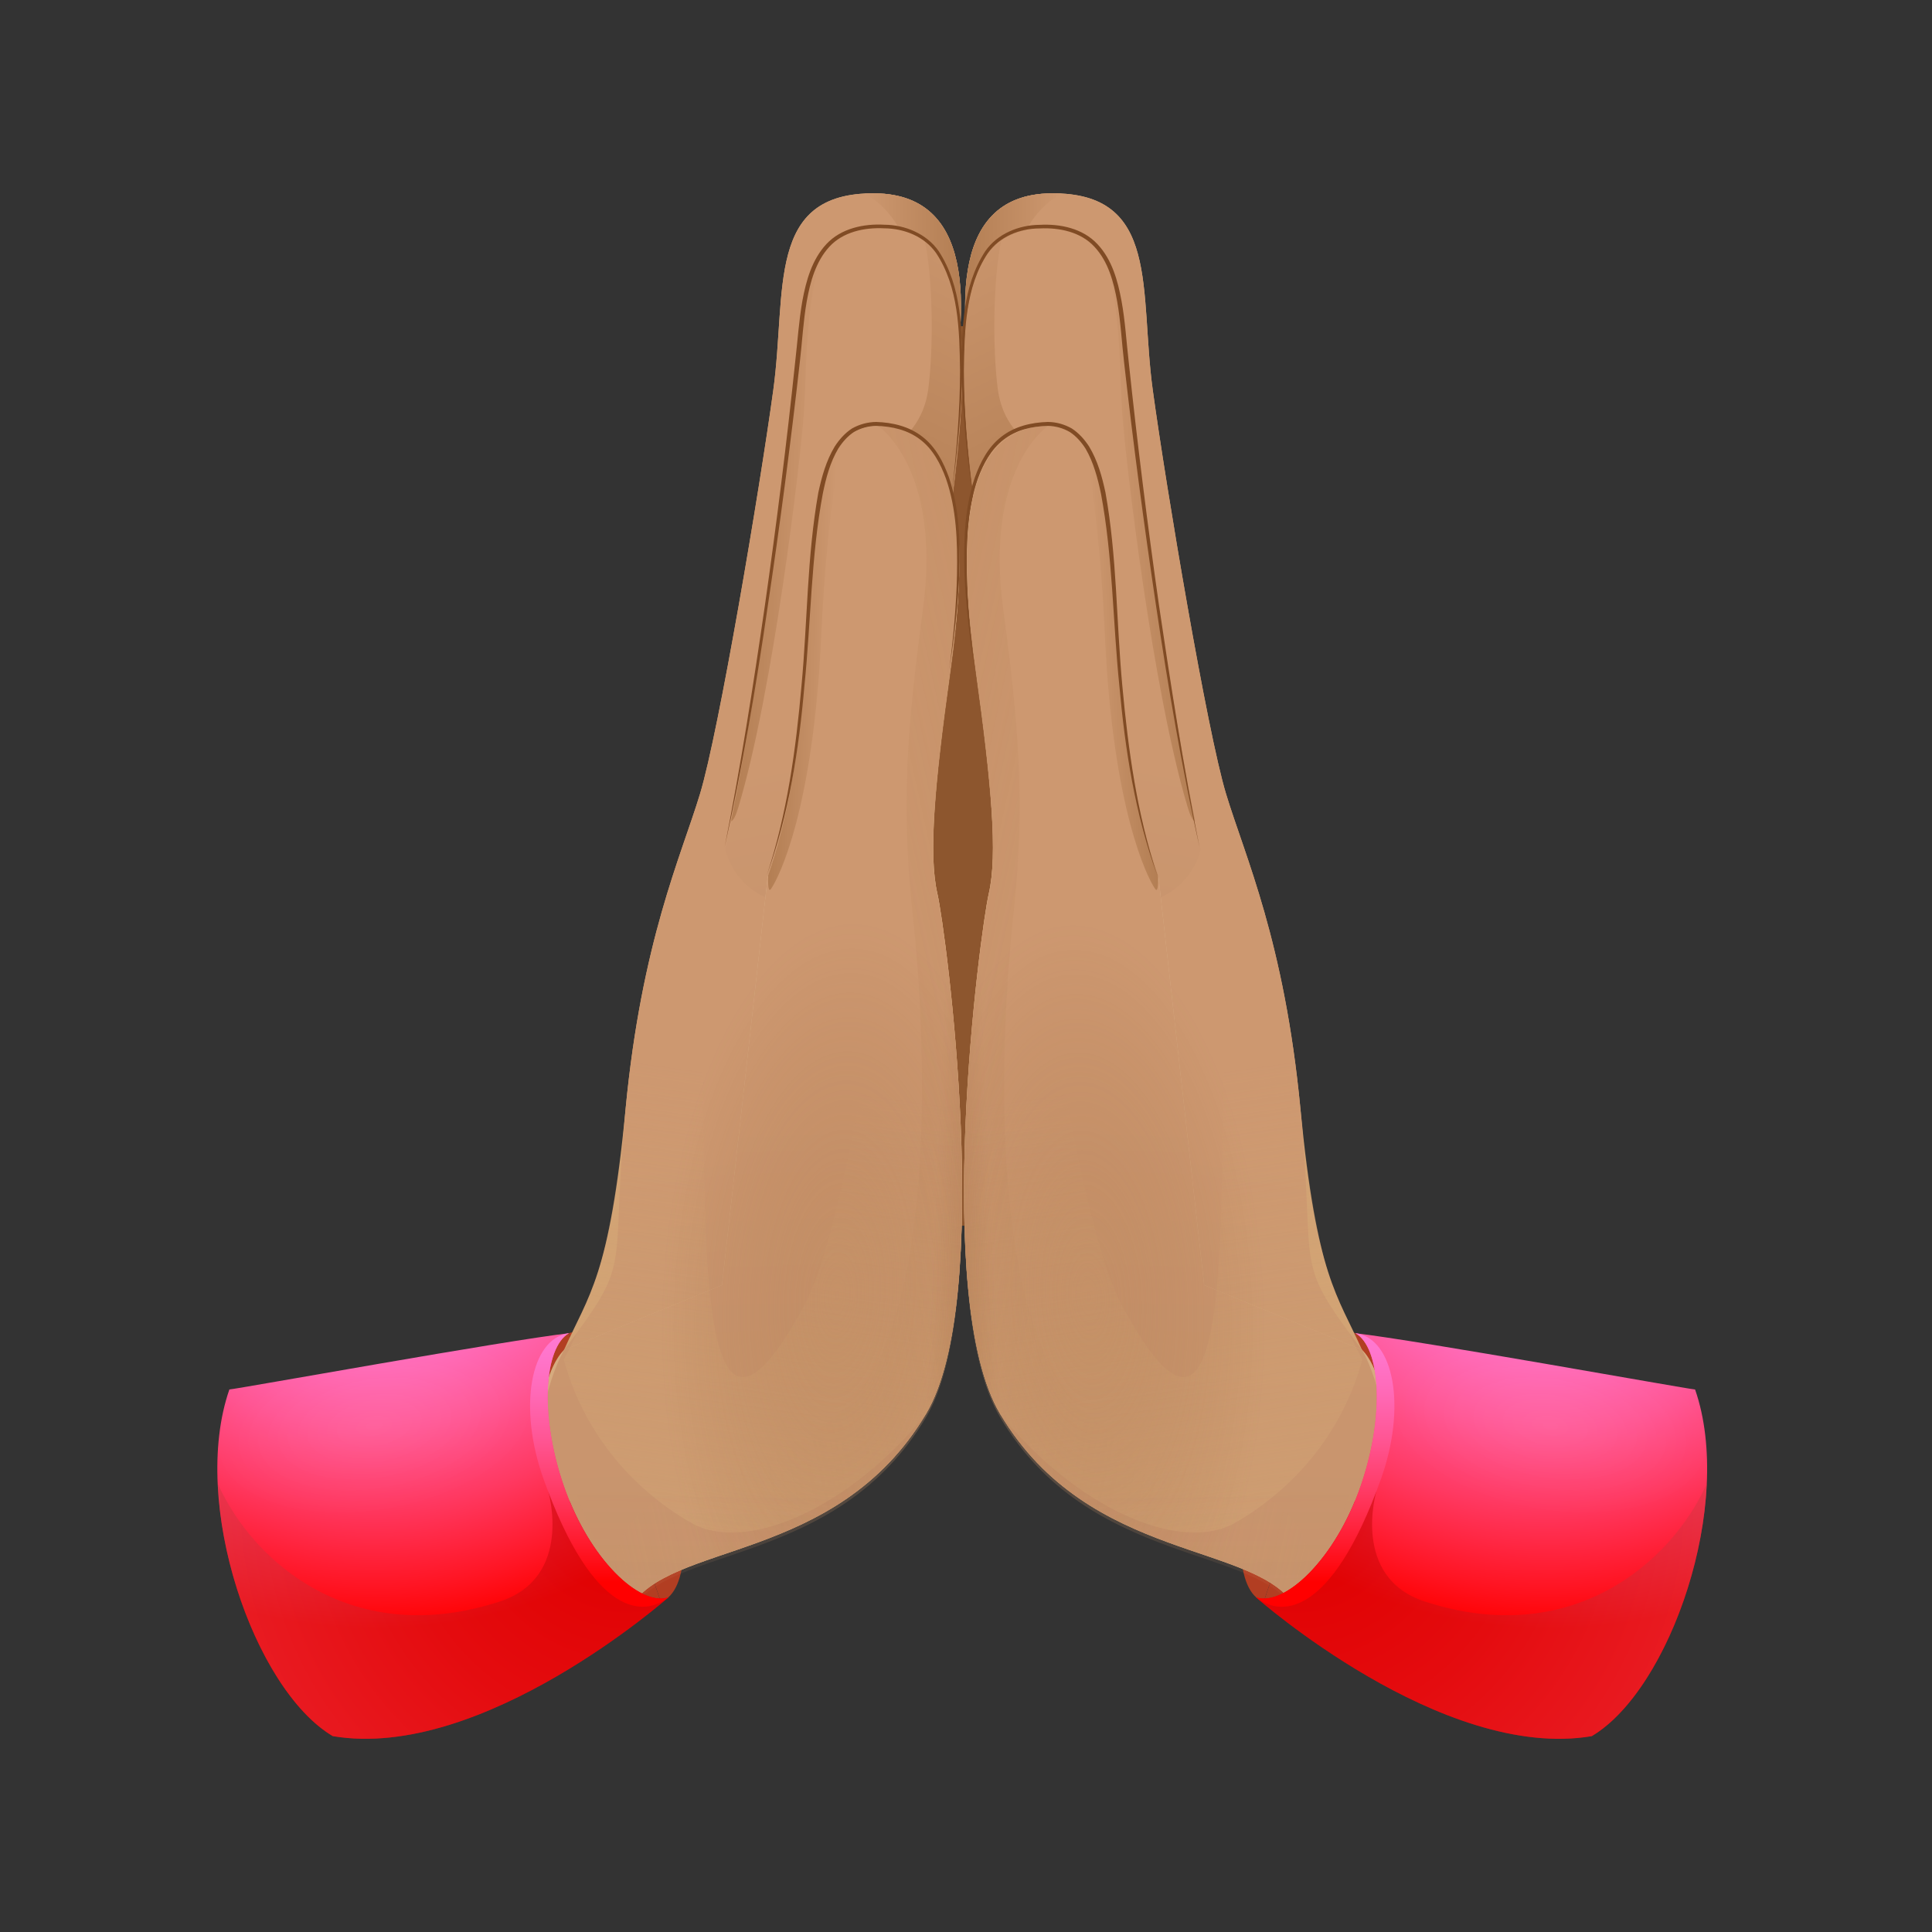 <?xml version="1.0" encoding="utf-8"?>
<svg width="800px" height="800px" viewBox="0 0 80 80" fill="none" xmlns="http://www.w3.org/2000/svg">
<rect x="0" y="0" width="80" height="80" fill="#333333" stroke="none"/>
<path d="M23.557 55.203C24.731 54.801 26.535 56.965 27.587 60.037C28.639 63.109 28.537 65.924 27.363 66.326" fill="#B23E22"/>
<path d="M27.363 66.33C26.19 66.732 24.385 64.568 23.333 61.496C22.281 58.424 22.384 55.61 23.557 55.208" fill="#B23E22"/>
<path d="M56.131 55.203C54.957 54.801 53.153 56.965 52.101 60.037C51.049 63.109 51.152 65.924 52.325 66.326" fill="#B23E22"/>
<path d="M52.325 66.33C53.498 66.732 55.303 64.568 56.355 61.496C57.407 58.424 57.304 55.61 56.131 55.208" fill="#B23E22"/>
<path d="M40.973 13.508H38.837L36.915 50.822L43.409 50.672L43.264 21.75L40.973 13.508Z" fill="#8D562E"/>
<path d="M40.403 16.743C39.842 13.536 39.038 8.038 43.545 8.005C48.057 7.972 47.168 12.031 47.734 16.154C48.3 20.278 49.983 30.279 50.768 32.873C51.554 35.468 53.185 38.97 53.849 45.922C54.513 52.875 55.383 53.609 56.402 55.904L46.523 57.139L40.403 16.743Z" fill="url(#paint0_linear)"/>
<path d="M40.403 16.743C39.842 13.536 39.038 8.038 43.545 8.005C48.057 7.972 47.168 12.031 47.734 16.154C48.3 20.278 49.983 30.279 50.768 32.873C51.554 35.468 53.185 38.97 53.849 45.922C54.513 52.875 53.466 52.029 56.402 55.904L46.523 57.139L40.403 16.743Z" fill="url(#paint1_linear)"/>
<path d="M43.549 8.005C43.69 8.005 43.825 8.005 43.956 8.014C41.544 9.375 40.908 13.096 42.194 23.733C42.418 25.584 42.404 27.221 42.217 28.67L40.412 16.748C39.846 13.536 39.038 8.038 43.549 8.005Z" fill="url(#paint2_linear)"/>
<path d="M49.721 35.169C48.136 27.768 46.827 16.612 46.575 13.863C46.322 11.114 45.7 9.436 43.255 9.454C40.81 9.473 39.103 11.1 40.305 20.493C41.502 29.881 41.408 37.147 41.408 37.147L46.687 37.418C48.103 37.492 49.375 36.548 49.721 35.169Z" fill="url(#paint3_linear)"/>
<path d="M45.756 10.656C46.233 11.413 46.453 12.507 46.574 13.863C46.813 16.472 48.005 26.655 49.483 34.014C49.384 33.972 49.281 33.776 49.174 33.406C47.743 28.656 46.602 19.118 46.462 17.019C46.373 15.761 46.42 12.643 45.756 10.656Z" fill="url(#paint4_linear)"/>
<path d="M40.3 20.493C39.426 13.658 40.094 10.936 41.464 9.955C41.128 11.469 41.09 14.368 41.315 16.098C41.726 19.235 45.415 19.324 45.415 19.324C45.836 24.771 43.311 32.934 43.498 36.221C43.526 36.707 43.395 37.034 43.138 37.231L41.399 37.142C41.404 37.147 41.502 29.881 40.3 20.493Z" fill="url(#paint5_linear)"/>
<path d="M47.972 36.333C45.078 28.1 47.523 17.608 43.395 17.636C39.496 17.664 39.767 23.167 40.417 27.829C41.062 32.485 41.315 35.389 40.945 36.997C40.576 38.605 38.58 53.786 41.417 58.551C45.134 64.792 52.138 63.796 53.69 66.62L54.775 66.274C58.258 65.162 58.001 57.494 56.407 55.9L49.861 53.211L47.972 36.333Z" fill="url(#paint6_linear)"/>
<path d="M53.69 66.62C52.138 63.796 45.134 64.792 41.417 58.55C38.58 53.786 40.576 38.605 40.945 36.997C41.315 35.389 41.062 32.485 40.417 27.829C39.767 23.172 39.496 17.669 43.395 17.636C43.395 17.636 41.057 20.086 41.539 25.061C42.021 30.035 42.451 33.187 41.969 37.675C41.347 43.435 41.076 53.73 44.325 57.69C47.575 61.65 54.462 58.854 54.247 66.447L53.69 66.62Z" fill="url(#paint7_linear)"/>
<path d="M47.972 36.333C45.078 28.1 47.523 17.608 43.395 17.636C39.496 17.664 39.767 23.167 40.417 27.829C41.062 32.485 41.315 35.389 40.945 36.997C40.576 38.605 38.58 53.786 41.417 58.551C45.134 64.792 52.138 63.796 53.69 66.62L54.775 66.274C58.258 65.162 57.926 58.705 56.407 55.9L49.861 53.211L47.972 36.333Z" fill="url(#paint8_linear)"/>
<path d="M47.827 36.801C47.491 36.305 46.088 33.495 45.756 26.412C45.494 20.792 44.985 19.567 45.116 18.66C46.785 21.479 45.639 29.591 47.949 36.249C47.963 36.726 47.93 36.955 47.827 36.801Z" fill="url(#paint9_linear)"/>
<path d="M53.69 66.765C52.138 63.941 45.134 64.937 41.417 58.695C38.58 53.931 40.576 38.75 40.945 37.142C41.315 35.533 41.062 32.63 40.417 27.973C39.767 23.317 39.496 17.673 43.395 17.641C43.395 17.641 40.758 19.375 41.539 25.205C42.203 30.161 42.451 33.331 41.969 37.82C41.347 43.58 41.076 53.875 44.325 57.835C47.575 61.795 55.327 60.056 54.247 66.592L53.69 66.765Z" fill="url(#paint10_linear)"/>
<path d="M46.448 54.034C53.148 66.55 48.982 35.702 51.792 35.912C52.554 38.227 53.414 41.317 53.859 45.917C54.331 50.831 55.013 53.679 56.411 56.297C55.649 59.139 53.751 61.547 51.166 63.044C48.879 64.362 44.573 62.445 41.431 58.574C41.427 58.569 41.422 58.56 41.417 58.555C38.58 53.791 40.576 38.61 40.945 37.002C42.769 32.756 44.129 49.709 46.448 54.034Z" fill="url(#paint11_linear)"/>
<path opacity="0.75" d="M40.945 36.997C41.315 35.389 41.062 32.485 40.417 27.829C39.982 24.692 39.715 21.176 40.782 19.203L40.407 16.743C39.846 13.536 39.042 8.038 43.549 8.005C48.061 7.972 47.173 12.031 47.739 16.154C48.304 20.278 49.987 30.279 50.773 32.873C51.558 35.468 53.19 38.97 53.854 45.922C54.518 52.875 55.144 53.295 56.407 55.904C57.823 58.911 58.253 65.166 54.775 66.279L53.69 66.625C52.138 63.801 45.134 64.797 41.417 58.555C38.575 53.786 40.576 38.605 40.945 36.997Z" fill="url(#paint12_radial)"/>
<path d="M40.412 27.829C40.062 25.299 39.823 22.522 40.3 20.502C39.903 17.389 39.823 15.13 39.987 13.503C39.833 10.768 40.37 8.028 43.545 8.005C48.056 7.972 47.168 12.031 47.734 16.154C48.3 20.278 49.983 30.279 50.768 32.873C51.554 35.468 53.185 38.97 53.849 45.922C54.513 52.875 55.42 54.203 56.402 55.904C56.921 57.587 56.393 59.991 55.663 62.09C54.925 64.227 52.587 65.344 50.455 64.596C47.659 63.614 43.835 62.623 41.413 58.551C38.575 53.786 40.571 38.605 40.941 36.997C41.31 35.389 41.062 32.485 40.412 27.829Z" fill="url(#paint13_linear)"/>
<g opacity="0.5">
<path opacity="0.5" d="M53.854 45.918C53.19 38.965 51.558 35.463 50.773 32.869C49.987 30.274 48.304 20.273 47.739 16.149C47.173 12.026 48.056 7.967 43.549 8C40.37 8.024 39.832 10.763 39.991 13.498C39.832 15.13 39.907 17.384 40.305 20.493C40.305 20.497 40.305 20.497 40.305 20.502C39.828 22.517 40.066 25.294 40.417 27.828C41.067 32.485 41.315 35.389 40.945 36.997C40.576 38.605 38.579 53.786 41.417 58.55C45.134 64.792 52.138 63.796 53.69 66.62C53.69 66.62 57.978 59.242 56.407 55.9C55.719 55.212 54.522 52.87 53.854 45.918Z" fill="url(#paint14_linear)"/>
</g>
<path d="M39.351 16.743C39.912 13.536 40.716 8.038 36.209 8.005C31.697 7.972 32.586 12.031 32.02 16.154C31.454 20.278 29.771 30.279 28.986 32.873C28.2 35.468 26.569 38.97 25.904 45.922C25.241 52.875 24.371 53.609 23.352 55.904L33.231 57.139L39.351 16.743Z" fill="url(#paint15_linear)"/>
<path d="M39.351 16.743C39.912 13.536 40.716 8.038 36.209 8.005C31.697 7.972 32.586 12.031 32.02 16.154C31.454 20.278 29.771 30.279 28.986 32.873C28.2 35.468 26.569 38.97 25.904 45.922C25.241 52.875 26.288 52.029 23.352 55.904L33.231 57.139L39.351 16.743Z" fill="url(#paint16_linear)"/>
<path d="M36.209 8.005C36.069 8.005 35.933 8.005 35.802 8.014C38.215 9.375 38.851 13.096 37.565 23.733C37.34 25.584 37.355 27.221 37.546 28.67L39.351 16.748C39.912 13.536 40.716 8.038 36.209 8.005Z" fill="url(#paint17_linear)"/>
<path d="M30.033 35.169C31.618 27.768 32.927 16.612 33.179 13.863C33.432 11.114 34.054 9.436 36.499 9.454C38.944 9.473 40.651 11.1 39.449 20.493C38.252 29.881 38.346 37.147 38.346 37.147L33.067 37.418C31.651 37.492 30.379 36.548 30.033 35.169Z" fill="url(#paint18_linear)"/>
<path d="M33.998 10.656C33.521 11.413 33.301 12.507 33.179 13.863C32.941 16.472 31.749 26.655 30.271 34.014C30.369 33.972 30.472 33.776 30.58 33.406C32.011 28.656 33.151 19.118 33.292 17.019C33.385 15.761 33.334 12.643 33.998 10.656Z" fill="url(#paint19_linear)"/>
<path d="M39.454 20.493C40.328 13.658 39.66 10.936 38.29 9.955C38.626 11.469 38.664 14.368 38.439 16.098C38.028 19.235 34.339 19.324 34.339 19.324C33.918 24.771 36.443 32.934 36.256 36.221C36.228 36.707 36.359 37.034 36.616 37.231L38.355 37.142C38.35 37.147 38.257 29.881 39.454 20.493Z" fill="url(#paint20_linear)"/>
<path d="M31.786 36.333C34.68 28.1 32.235 17.608 36.363 17.636C40.263 17.664 39.992 23.167 39.342 27.829C38.692 32.485 38.444 35.389 38.813 36.997C39.183 38.605 41.179 53.786 38.341 58.551C34.624 64.792 27.62 63.796 26.068 66.62L24.983 66.274C21.5 65.162 21.758 57.494 23.352 55.9L29.897 53.211L31.786 36.333Z" fill="url(#paint21_linear)"/>
<path d="M26.068 66.62C27.62 63.796 34.624 64.792 38.341 58.55C41.179 53.786 39.183 38.605 38.813 36.997C38.444 35.389 38.696 32.485 39.342 27.829C39.987 23.172 40.263 17.669 36.363 17.636C36.363 17.636 38.701 20.086 38.219 25.061C37.738 30.035 37.308 33.187 37.789 37.675C38.411 43.435 38.682 53.73 35.433 57.69C32.184 61.65 25.297 58.854 25.512 66.447L26.068 66.62Z" fill="url(#paint22_linear)"/>
<path d="M31.786 36.333C34.68 28.1 32.235 17.608 36.363 17.636C40.263 17.664 39.992 23.167 39.342 27.829C38.692 32.485 38.444 35.389 38.813 36.997C39.183 38.605 41.179 53.786 38.341 58.551C34.624 64.792 27.62 63.796 26.068 66.62L24.983 66.274C21.5 65.162 21.832 58.705 23.352 55.9L29.897 53.211L31.786 36.333Z" fill="url(#paint23_linear)"/>
<path d="M31.931 36.801C32.268 36.305 33.67 33.495 34.002 26.412C34.264 20.792 34.774 19.567 34.643 18.66C32.974 21.479 34.119 29.591 31.809 36.249C31.795 36.726 31.828 36.955 31.931 36.801Z" fill="url(#paint24_linear)"/>
<path d="M26.068 66.765C27.62 63.941 34.624 64.937 38.341 58.695C41.179 53.931 39.183 38.75 38.813 37.142C38.444 35.533 38.696 32.63 39.342 27.973C39.987 23.317 40.263 17.673 36.363 17.641C36.363 17.641 39 19.375 38.219 25.205C37.556 30.161 37.308 33.331 37.789 37.82C38.411 43.58 38.682 53.875 35.433 57.835C32.184 61.795 24.432 60.056 25.512 66.592L26.068 66.765Z" fill="url(#paint25_linear)"/>
<path d="M33.31 54.034C26.61 66.55 30.776 35.702 27.966 35.912C27.204 38.227 26.344 41.317 25.9 45.917C25.428 50.831 24.745 53.679 23.347 56.297C24.109 59.139 26.007 61.547 28.593 63.044C30.879 64.362 35.185 62.445 38.327 58.574C38.332 58.569 38.336 58.56 38.341 58.555C41.179 53.791 39.183 38.61 38.813 37.002C36.985 32.756 35.625 49.709 33.31 54.034Z" fill="url(#paint26_linear)"/>
<path opacity="0.75" d="M38.814 36.997C38.444 35.389 38.697 32.485 39.342 27.829C39.777 24.692 40.044 21.176 38.977 19.203L39.352 16.743C39.913 13.536 40.717 8.038 36.21 8.005C31.698 7.972 32.586 12.031 32.02 16.154C31.455 20.278 29.772 30.279 28.986 32.873C28.201 35.468 26.569 38.97 25.905 45.922C25.241 52.875 24.615 53.295 23.352 55.904C21.936 58.911 21.506 65.166 24.984 66.279L26.069 66.625C27.621 63.801 34.625 64.797 38.342 58.555C41.18 53.786 39.183 38.605 38.814 36.997Z" fill="url(#paint27_radial)"/>
<path d="M39.342 27.829C39.692 25.299 39.931 22.522 39.454 20.502C39.851 17.389 39.931 15.13 39.767 13.503C39.921 10.768 39.384 8.028 36.209 8.005C31.697 7.972 32.586 12.031 32.02 16.154C31.454 20.278 29.771 30.279 28.986 32.873C28.2 35.468 26.568 38.97 25.904 45.922C25.241 52.875 24.334 54.203 23.352 55.904C22.833 57.587 23.361 59.991 24.09 62.09C24.829 64.227 27.167 65.344 29.299 64.596C32.095 63.614 35.919 62.623 38.341 58.551C41.179 53.786 39.183 38.605 38.813 36.997C38.444 35.389 38.696 32.485 39.342 27.829Z" fill="url(#paint28_linear)"/>
<g opacity="0.5">
<path opacity="0.5" d="M25.9 45.918C26.564 38.965 28.195 35.463 28.981 32.869C29.766 30.274 31.45 20.273 32.015 16.149C32.581 12.026 31.697 7.967 36.204 8C39.384 8.024 39.921 10.763 39.762 13.498C39.921 15.13 39.846 17.384 39.449 20.493C39.449 20.497 39.449 20.497 39.449 20.502C39.926 22.517 39.688 25.294 39.337 27.828C38.687 32.485 38.439 35.389 38.809 36.997C39.178 38.605 41.174 53.786 38.336 58.55C34.619 64.792 27.616 63.796 26.063 66.62C26.063 66.62 21.776 59.242 23.347 55.9C24.039 55.212 25.236 52.87 25.9 45.918Z" fill="url(#paint29_linear)"/>
</g>
<path d="M23.403 55.282C23.506 55.231 23.562 55.203 23.562 55.203C23.501 55.221 23.454 55.254 23.403 55.282Z" fill="url(#paint30_radial)"/>
<path d="M23.333 61.495C22.332 58.569 22.533 55.801 23.557 55.207C21.009 55.492 9.873 57.507 9.498 57.535C7.857 62.258 10.522 69.963 13.777 71.889C19.985 72.941 27.676 66.143 27.676 66.143C26.503 66.545 24.385 64.567 23.333 61.495Z" fill="url(#paint31_radial)"/>
<path d="M23.403 55.282C23.506 55.231 23.562 55.203 23.562 55.203C23.501 55.221 23.454 55.254 23.403 55.282Z" fill="url(#paint32_radial)"/>
<path opacity="0.5" d="M13.781 71.889C19.99 72.941 27.681 66.143 27.681 66.143C26.596 66.512 24.707 64.852 23.599 62.178L22.702 61.762C22.702 61.762 23.754 65.31 20.705 66.311C14.646 68.298 10.499 64.731 9.022 61.444C9.209 65.708 11.327 70.435 13.781 71.889Z" fill="url(#paint33_radial)"/>
<path d="M23.557 55.203C21.954 55.427 21.444 58.279 22.51 61.253C24.595 67.064 26.713 66.928 27.676 66.138C26.503 66.54 24.385 64.563 23.333 61.491C22.332 58.569 22.538 55.801 23.557 55.203Z" fill="url(#paint34_linear)"/>
<path opacity="0.16" d="M23.333 61.495C22.332 58.569 22.533 55.801 23.557 55.207C21.009 55.492 9.873 57.507 9.498 57.535C7.857 62.258 10.522 69.963 13.777 71.889C19.985 72.941 27.676 66.143 27.676 66.143C26.503 66.545 24.385 64.567 23.333 61.495Z" fill="url(#paint35_radial)"/>
<path d="M56.285 55.283C56.182 55.231 56.126 55.203 56.126 55.203C56.187 55.222 56.238 55.255 56.285 55.283Z" fill="url(#paint36_radial)"/>
<path d="M56.355 61.496C57.356 58.57 57.155 55.802 56.131 55.208C58.679 55.493 69.816 57.508 70.19 57.536C71.831 62.258 69.166 69.963 65.912 71.89C59.703 72.942 52.012 66.144 52.012 66.144C53.185 66.546 55.303 64.568 56.355 61.496Z" fill="url(#paint37_radial)"/>
<path d="M56.285 55.283C56.182 55.231 56.126 55.203 56.126 55.203C56.187 55.222 56.239 55.255 56.285 55.283Z" fill="url(#paint38_radial)"/>
<path opacity="0.5" d="M65.912 71.889C59.703 72.941 52.012 66.143 52.012 66.143C53.097 66.513 54.986 64.853 56.094 62.178L56.991 61.762C56.991 61.762 55.939 65.311 58.988 66.311C65.047 68.299 69.194 64.731 70.671 61.444C70.48 65.708 68.362 70.435 65.912 71.889Z" fill="url(#paint39_radial)"/>
<path d="M56.132 55.203C57.735 55.428 58.245 58.279 57.179 61.253C55.094 67.065 52.976 66.929 52.013 66.139C53.186 66.541 55.304 64.563 56.356 61.492C57.356 58.569 57.151 55.802 56.132 55.203Z" fill="url(#paint40_linear)"/>
<path opacity="0.16" d="M56.355 61.496C57.356 58.569 57.155 55.801 56.131 55.208C58.679 55.493 69.816 57.508 70.19 57.536C71.831 62.258 69.166 69.963 65.912 71.889C59.703 72.941 52.012 66.143 52.012 66.143C53.185 66.545 55.303 64.568 56.355 61.496Z" fill="url(#paint41_radial)"/>
<path d="M31.753 36.239C32.595 33.7 32.955 31.04 33.189 28.384C33.437 25.729 33.413 23.05 33.885 20.399C34.026 19.744 34.208 19.081 34.563 18.491C34.75 18.201 34.984 17.935 35.279 17.743C35.583 17.57 35.928 17.477 36.275 17.472C36.952 17.491 37.649 17.654 38.196 18.085C38.748 18.51 39.07 19.146 39.295 19.773C39.73 21.058 39.762 22.423 39.725 23.756C39.669 25.093 39.505 26.421 39.309 27.739C39.472 26.416 39.603 25.084 39.627 23.751C39.65 22.423 39.608 21.067 39.169 19.814C38.944 19.202 38.626 18.594 38.103 18.201C37.584 17.799 36.924 17.65 36.275 17.636C35.952 17.64 35.639 17.729 35.363 17.888C35.096 18.061 34.881 18.309 34.708 18.58C34.376 19.141 34.203 19.787 34.072 20.432C33.581 23.041 33.581 25.734 33.31 28.389C33.081 31.054 32.665 33.724 31.753 36.239Z" fill="#804B24"/>
<path d="M30.005 35.08C30.664 31.76 31.188 28.413 31.674 25.061C32.151 21.708 32.576 18.347 32.927 14.98C33.025 14.144 33.077 13.297 33.226 12.451C33.38 11.623 33.619 10.749 34.222 10.104C34.834 9.449 35.774 9.258 36.616 9.305C37.471 9.309 38.364 9.674 38.869 10.399C39.828 11.871 39.837 13.671 39.851 15.345C39.818 17.042 39.636 18.73 39.416 20.409C39.603 18.725 39.753 17.038 39.753 15.345C39.73 13.685 39.697 11.885 38.762 10.478C38.276 9.791 37.443 9.459 36.611 9.454C35.788 9.412 34.905 9.604 34.343 10.216C33.782 10.824 33.549 11.666 33.404 12.484C33.259 13.311 33.217 14.158 33.118 14.999C32.74 18.365 32.296 21.727 31.795 25.075C31.309 28.431 30.739 31.774 30.005 35.08Z" fill="#804B24"/>
<path d="M47.916 36.239C47.004 33.724 46.588 31.054 46.35 28.394C46.079 25.738 46.079 23.045 45.588 20.436C45.452 19.791 45.279 19.141 44.952 18.58C44.779 18.309 44.564 18.061 44.297 17.888C44.022 17.729 43.713 17.64 43.386 17.636C42.736 17.65 42.077 17.799 41.558 18.201C41.034 18.599 40.716 19.207 40.492 19.814C40.057 21.067 40.01 22.423 40.033 23.751C40.057 25.084 40.188 26.416 40.351 27.739C40.155 26.421 39.991 25.093 39.935 23.756C39.898 22.423 39.931 21.058 40.365 19.773C40.59 19.146 40.912 18.51 41.464 18.085C42.011 17.654 42.708 17.491 43.386 17.472C43.732 17.472 44.078 17.57 44.382 17.743C44.676 17.935 44.91 18.201 45.097 18.487C45.452 19.076 45.635 19.74 45.775 20.394C46.252 23.045 46.224 25.724 46.471 28.38C46.715 31.035 47.079 33.7 47.916 36.239Z" fill="#804B24"/>
<path d="M49.669 35.08C48.935 31.775 48.365 28.432 47.869 25.08C47.369 21.727 46.925 18.37 46.546 15.004C46.448 14.163 46.406 13.312 46.261 12.489C46.116 11.671 45.887 10.829 45.321 10.221C44.76 9.609 43.877 9.417 43.054 9.459C42.221 9.459 41.385 9.796 40.903 10.483C39.968 11.89 39.935 13.69 39.912 15.35C39.912 17.043 40.062 18.73 40.248 20.414C40.029 18.735 39.846 17.047 39.814 15.35C39.828 13.681 39.837 11.881 40.796 10.404C41.296 9.679 42.194 9.314 43.049 9.31C43.891 9.263 44.83 9.45 45.443 10.109C46.051 10.754 46.285 11.629 46.439 12.456C46.593 13.298 46.64 14.144 46.738 14.985C47.093 18.352 47.514 21.713 47.991 25.061C48.487 28.413 49.005 31.756 49.669 35.08Z" fill="#804B24"/>
<defs>
<linearGradient id="paint0_linear" x1="51.959" y1="17.629" x2="54.584" y2="6.43" gradientUnits="userSpaceOnUse">
<stop offset="0.001" stop-color="#D2A374"/>
<stop offset="1" stop-color="#DEBA94"/>
</linearGradient>
<linearGradient id="paint1_linear" x1="41.946" y1="80.223" x2="46.471" y2="46.665" gradientUnits="userSpaceOnUse">
<stop offset="0.001" stop-color="#BE8D68"/>
<stop offset="1" stop-color="#CD9870"/>
</linearGradient>
<linearGradient id="paint2_linear" x1="39.964" y1="18.334" x2="43.955" y2="18.334" gradientUnits="userSpaceOnUse">
<stop stop-color="#B37E53"/>
<stop offset="1" stop-color="#CD9870"/>
</linearGradient>
<linearGradient id="paint3_linear" x1="39.044" y1="52.673" x2="43.569" y2="30.489" gradientUnits="userSpaceOnUse">
<stop offset="0.001" stop-color="#BE8D68"/>
<stop offset="1" stop-color="#CD9870"/>
</linearGradient>
<linearGradient id="paint4_linear" x1="49.386" y1="22.331" x2="45.84" y2="22.358" gradientUnits="userSpaceOnUse">
<stop stop-color="#B37E53"/>
<stop offset="1" stop-color="#CD9870"/>
</linearGradient>
<linearGradient id="paint5_linear" x1="41.276" y1="23.221" x2="35.055" y2="10.401" gradientUnits="userSpaceOnUse">
<stop stop-color="#B37E53"/>
<stop offset="1" stop-color="#CD9870"/>
</linearGradient>
<linearGradient id="paint6_linear" x1="50.37" y1="75.023" x2="46.222" y2="26.005" gradientUnits="userSpaceOnUse">
<stop offset="0.001" stop-color="#D2A374"/>
<stop offset="1" stop-color="#DEBA94"/>
</linearGradient>
<linearGradient id="paint7_linear" x1="59.061" y1="41.802" x2="18.49" y2="43.094" gradientUnits="userSpaceOnUse">
<stop offset="0.001" stop-color="#F0C492" stop-opacity="0"/>
<stop offset="1" stop-color="#E6AF74"/>
</linearGradient>
<linearGradient id="paint8_linear" x1="46.959" y1="97.381" x2="48.656" y2="45.346" gradientUnits="userSpaceOnUse">
<stop offset="0.001" stop-color="#BE8D68"/>
<stop offset="1" stop-color="#CD9870"/>
</linearGradient>
<linearGradient id="paint9_linear" x1="47.875" y1="27.752" x2="45.152" y2="27.773" gradientUnits="userSpaceOnUse">
<stop stop-color="#B37E53"/>
<stop offset="1" stop-color="#CD9870"/>
</linearGradient>
<linearGradient id="paint10_linear" x1="61.529" y1="45.044" x2="4.883" y2="32.639" gradientUnits="userSpaceOnUse">
<stop stop-color="#CD9870" stop-opacity="0"/>
<stop offset="1" stop-color="#B37E53"/>
</linearGradient>
<linearGradient id="paint11_linear" x1="44.703" y1="29.98" x2="51.49" y2="77.742" gradientUnits="userSpaceOnUse">
<stop offset="0.312" stop-color="#D2A374" stop-opacity="0"/>
<stop offset="1" stop-color="#D2A374"/>
</linearGradient>
<radialGradient id="paint12_radial" cx="0" cy="0" r="1" gradientUnits="userSpaceOnUse" gradientTransform="translate(45.085 53.634) rotate(-93.182) scale(15.455 7.267)">
<stop stop-color="#B37E53" stop-opacity="0.4"/>
<stop offset="1" stop-color="#8D562E" stop-opacity="0"/>
</radialGradient>
<linearGradient id="paint13_linear" x1="44.098" y1="36.571" x2="32.409" y2="37.073" gradientUnits="userSpaceOnUse">
<stop offset="0.312" stop-color="#8D562E" stop-opacity="0"/>
<stop offset="1" stop-color="#804B24"/>
</linearGradient>
<linearGradient id="paint14_linear" x1="48.149" y1="42.296" x2="49.175" y2="105.348" gradientUnits="userSpaceOnUse">
<stop offset="0.31" stop-color="#A46C3F" stop-opacity="0"/>
<stop offset="1" stop-color="#A46C3F"/>
</linearGradient>
<linearGradient id="paint15_linear" x1="27.788" y1="17.629" x2="25.162" y2="6.431" gradientUnits="userSpaceOnUse">
<stop offset="0.001" stop-color="#D2A374"/>
<stop offset="1" stop-color="#DEBA94"/>
</linearGradient>
<linearGradient id="paint16_linear" x1="37.81" y1="80.223" x2="33.285" y2="46.665" gradientUnits="userSpaceOnUse">
<stop offset="0.001" stop-color="#BE8D68"/>
<stop offset="1" stop-color="#CD9870"/>
</linearGradient>
<linearGradient id="paint17_linear" x1="39.792" y1="18.334" x2="35.801" y2="18.334" gradientUnits="userSpaceOnUse">
<stop stop-color="#B37E53"/>
<stop offset="1" stop-color="#CD9870"/>
</linearGradient>
<linearGradient id="paint18_linear" x1="40.712" y1="52.673" x2="36.188" y2="30.489" gradientUnits="userSpaceOnUse">
<stop offset="0.001" stop-color="#BE8D68"/>
<stop offset="1" stop-color="#CD9870"/>
</linearGradient>
<linearGradient id="paint19_linear" x1="30.361" y1="22.331" x2="33.906" y2="22.358" gradientUnits="userSpaceOnUse">
<stop stop-color="#B37E53"/>
<stop offset="1" stop-color="#CD9870"/>
</linearGradient>
<linearGradient id="paint20_linear" x1="38.48" y1="23.222" x2="44.702" y2="10.402" gradientUnits="userSpaceOnUse">
<stop stop-color="#B37E53"/>
<stop offset="1" stop-color="#CD9870"/>
</linearGradient>
<linearGradient id="paint21_linear" x1="29.387" y1="75.023" x2="33.534" y2="26.005" gradientUnits="userSpaceOnUse">
<stop offset="0.001" stop-color="#D2A374"/>
<stop offset="1" stop-color="#DEBA94"/>
</linearGradient>
<linearGradient id="paint22_linear" x1="20.685" y1="41.802" x2="61.256" y2="43.094" gradientUnits="userSpaceOnUse">
<stop offset="0.001" stop-color="#F0C492" stop-opacity="0"/>
<stop offset="1" stop-color="#E6AF74"/>
</linearGradient>
<linearGradient id="paint23_linear" x1="32.797" y1="97.381" x2="31.1" y2="45.346" gradientUnits="userSpaceOnUse">
<stop offset="0.001" stop-color="#BE8D68"/>
<stop offset="1" stop-color="#CD9870"/>
</linearGradient>
<linearGradient id="paint24_linear" x1="31.871" y1="27.753" x2="34.595" y2="27.773" gradientUnits="userSpaceOnUse">
<stop stop-color="#B37E53"/>
<stop offset="1" stop-color="#CD9870"/>
</linearGradient>
<linearGradient id="paint25_linear" x1="18.227" y1="45.044" x2="74.873" y2="32.639" gradientUnits="userSpaceOnUse">
<stop stop-color="#CD9870" stop-opacity="0"/>
<stop offset="1" stop-color="#B37E53"/>
</linearGradient>
<linearGradient id="paint26_linear" x1="35.054" y1="29.98" x2="28.267" y2="77.742" gradientUnits="userSpaceOnUse">
<stop offset="0.312" stop-color="#D2A374" stop-opacity="0"/>
<stop offset="1" stop-color="#D2A374"/>
</linearGradient>
<radialGradient id="paint27_radial" cx="0" cy="0" r="1" gradientUnits="userSpaceOnUse" gradientTransform="translate(34.672 53.583) rotate(-86.818) scale(15.455 7.267)">
<stop stop-color="#B37E53" stop-opacity="0.4"/>
<stop offset="1" stop-color="#8D562E" stop-opacity="0"/>
</radialGradient>
<linearGradient id="paint28_linear" x1="35.658" y1="36.571" x2="47.347" y2="37.073" gradientUnits="userSpaceOnUse">
<stop offset="0.312" stop-color="#8D562E" stop-opacity="0"/>
<stop offset="1" stop-color="#804B24"/>
</linearGradient>
<linearGradient id="paint29_linear" x1="31.607" y1="42.296" x2="30.581" y2="105.348" gradientUnits="userSpaceOnUse">
<stop offset="0.31" stop-color="#A46C3F" stop-opacity="0"/>
<stop offset="1" stop-color="#A46C3F"/>
</linearGradient>
<radialGradient id="paint30_radial" cx="0" cy="0" r="1" gradientUnits="userSpaceOnUse" gradientTransform="translate(15.557 46.71) rotate(30.599) scale(20.761)">
<stop stop-color="#FB9DC1"/>
<stop offset="0.295" stop-color="#FB9DC1"/>
<stop offset="0.442" stop-color="#F897B9"/>
<stop offset="0.668" stop-color="#F185A4"/>
<stop offset="0.943" stop-color="#E66881"/>
<stop offset="1" stop-color="#E36179"/>
</radialGradient>
<radialGradient id="paint31_radial" cx="0" cy="0" r="1" gradientUnits="userSpaceOnUse" gradientTransform="translate(15.446 46.899) rotate(30.599) scale(20.647)">
<stop stop-color="#FB9DC1"/>
<stop offset="0.295" stop-color="#FF7AD3"/>
<stop offset="0.364" stop-color="#FF75CB"/>
<stop offset="0.47" stop-color="#FF69B6"/>
<stop offset="0.599" stop-color="#FF5593"/>
<stop offset="0.748" stop-color="#FF3962"/>
<stop offset="0.91" stop-color="#FF1524"/>
<stop offset="0.997" stop-color="#FF0000"/>
</radialGradient>
<radialGradient id="paint32_radial" cx="0" cy="0" r="1" gradientUnits="userSpaceOnUse" gradientTransform="translate(15.557 46.71) rotate(30.599) scale(20.761)">
<stop stop-color="#FB9DC1"/>
<stop offset="0.295" stop-color="#FB9DC1"/>
<stop offset="0.442" stop-color="#F897B9"/>
<stop offset="0.668" stop-color="#F185A4"/>
<stop offset="0.943" stop-color="#E66881"/>
<stop offset="1" stop-color="#E36179"/>
</radialGradient>
<radialGradient id="paint33_radial" cx="0" cy="0" r="1" gradientUnits="userSpaceOnUse" gradientTransform="translate(25.968 62.152) scale(25.081)">
<stop stop-color="#C20000"/>
<stop offset="0.145" stop-color="#C40608"/>
<stop offset="0.368" stop-color="#CA171D"/>
<stop offset="0.64" stop-color="#D33340"/>
<stop offset="0.949" stop-color="#E15A70"/>
<stop offset="1" stop-color="#E36179"/>
</radialGradient>
<linearGradient id="paint34_linear" x1="24.814" y1="50.75" x2="24.814" y2="65.561" gradientUnits="userSpaceOnUse">
<stop stop-color="#FB9DC1"/>
<stop offset="0.295" stop-color="#FF7AD3"/>
<stop offset="0.364" stop-color="#FF75CB"/>
<stop offset="0.47" stop-color="#FF69B6"/>
<stop offset="0.599" stop-color="#FF5593"/>
<stop offset="0.748" stop-color="#FF3962"/>
<stop offset="0.91" stop-color="#FF1524"/>
<stop offset="0.997" stop-color="#FF0000"/>
</linearGradient>
<radialGradient id="paint35_radial" cx="0" cy="0" r="1" gradientUnits="userSpaceOnUse" gradientTransform="translate(15.502 59.035) rotate(170.241) scale(6.702 3.571)">
<stop stop-color="white" stop-opacity="0.4"/>
<stop offset="1" stop-color="white" stop-opacity="0"/>
</radialGradient>
<radialGradient id="paint36_radial" cx="0" cy="0" r="1" gradientUnits="userSpaceOnUse" gradientTransform="translate(64.122 46.712) rotate(149.394) scale(20.756 20.759)">
<stop stop-color="#FB9DC1"/>
<stop offset="0.295" stop-color="#FB9DC1"/>
<stop offset="0.442" stop-color="#F897B9"/>
<stop offset="0.668" stop-color="#F185A4"/>
<stop offset="0.943" stop-color="#E66881"/>
<stop offset="1" stop-color="#E36179"/>
</radialGradient>
<radialGradient id="paint37_radial" cx="0" cy="0" r="1" gradientUnits="userSpaceOnUse" gradientTransform="translate(64.235 46.902) rotate(149.401) scale(20.647)">
<stop stop-color="#FB9DC1"/>
<stop offset="0.295" stop-color="#FF7AD3"/>
<stop offset="0.364" stop-color="#FF75CB"/>
<stop offset="0.47" stop-color="#FF69B6"/>
<stop offset="0.599" stop-color="#FF5593"/>
<stop offset="0.748" stop-color="#FF3962"/>
<stop offset="0.91" stop-color="#FF1524"/>
<stop offset="0.997" stop-color="#FF0000"/>
</radialGradient>
<radialGradient id="paint38_radial" cx="0" cy="0" r="1" gradientUnits="userSpaceOnUse" gradientTransform="translate(64.122 46.712) rotate(149.394) scale(20.756 20.759)">
<stop stop-color="#FB9DC1"/>
<stop offset="0.295" stop-color="#FB9DC1"/>
<stop offset="0.442" stop-color="#F897B9"/>
<stop offset="0.668" stop-color="#F185A4"/>
<stop offset="0.943" stop-color="#E66881"/>
<stop offset="1" stop-color="#E36179"/>
</radialGradient>
<radialGradient id="paint39_radial" cx="0" cy="0" r="1" gradientUnits="userSpaceOnUse" gradientTransform="translate(53.721 62.153) rotate(180) scale(25.081)">
<stop stop-color="#C20000"/>
<stop offset="0.145" stop-color="#C40608"/>
<stop offset="0.368" stop-color="#CA171D"/>
<stop offset="0.64" stop-color="#D33340"/>
<stop offset="0.949" stop-color="#E15A70"/>
<stop offset="1" stop-color="#E36179"/>
</radialGradient>
<linearGradient id="paint40_linear" x1="54.876" y1="50.751" x2="54.876" y2="65.562" gradientUnits="userSpaceOnUse">
<stop stop-color="#FB9DC1"/>
<stop offset="0.295" stop-color="#FF7AD3"/>
<stop offset="0.364" stop-color="#FF75CB"/>
<stop offset="0.47" stop-color="#FF69B6"/>
<stop offset="0.599" stop-color="#FF5593"/>
<stop offset="0.748" stop-color="#FF3962"/>
<stop offset="0.91" stop-color="#FF1524"/>
<stop offset="0.997" stop-color="#FF0000"/>
</linearGradient>
<radialGradient id="paint41_radial" cx="0" cy="0" r="1" gradientUnits="userSpaceOnUse" gradientTransform="translate(64.191 59.03) rotate(9.759) scale(6.702 3.571)">
<stop stop-color="white" stop-opacity="0.4"/>
<stop offset="1" stop-color="white" stop-opacity="0"/>
</radialGradient>
</defs>
</svg>